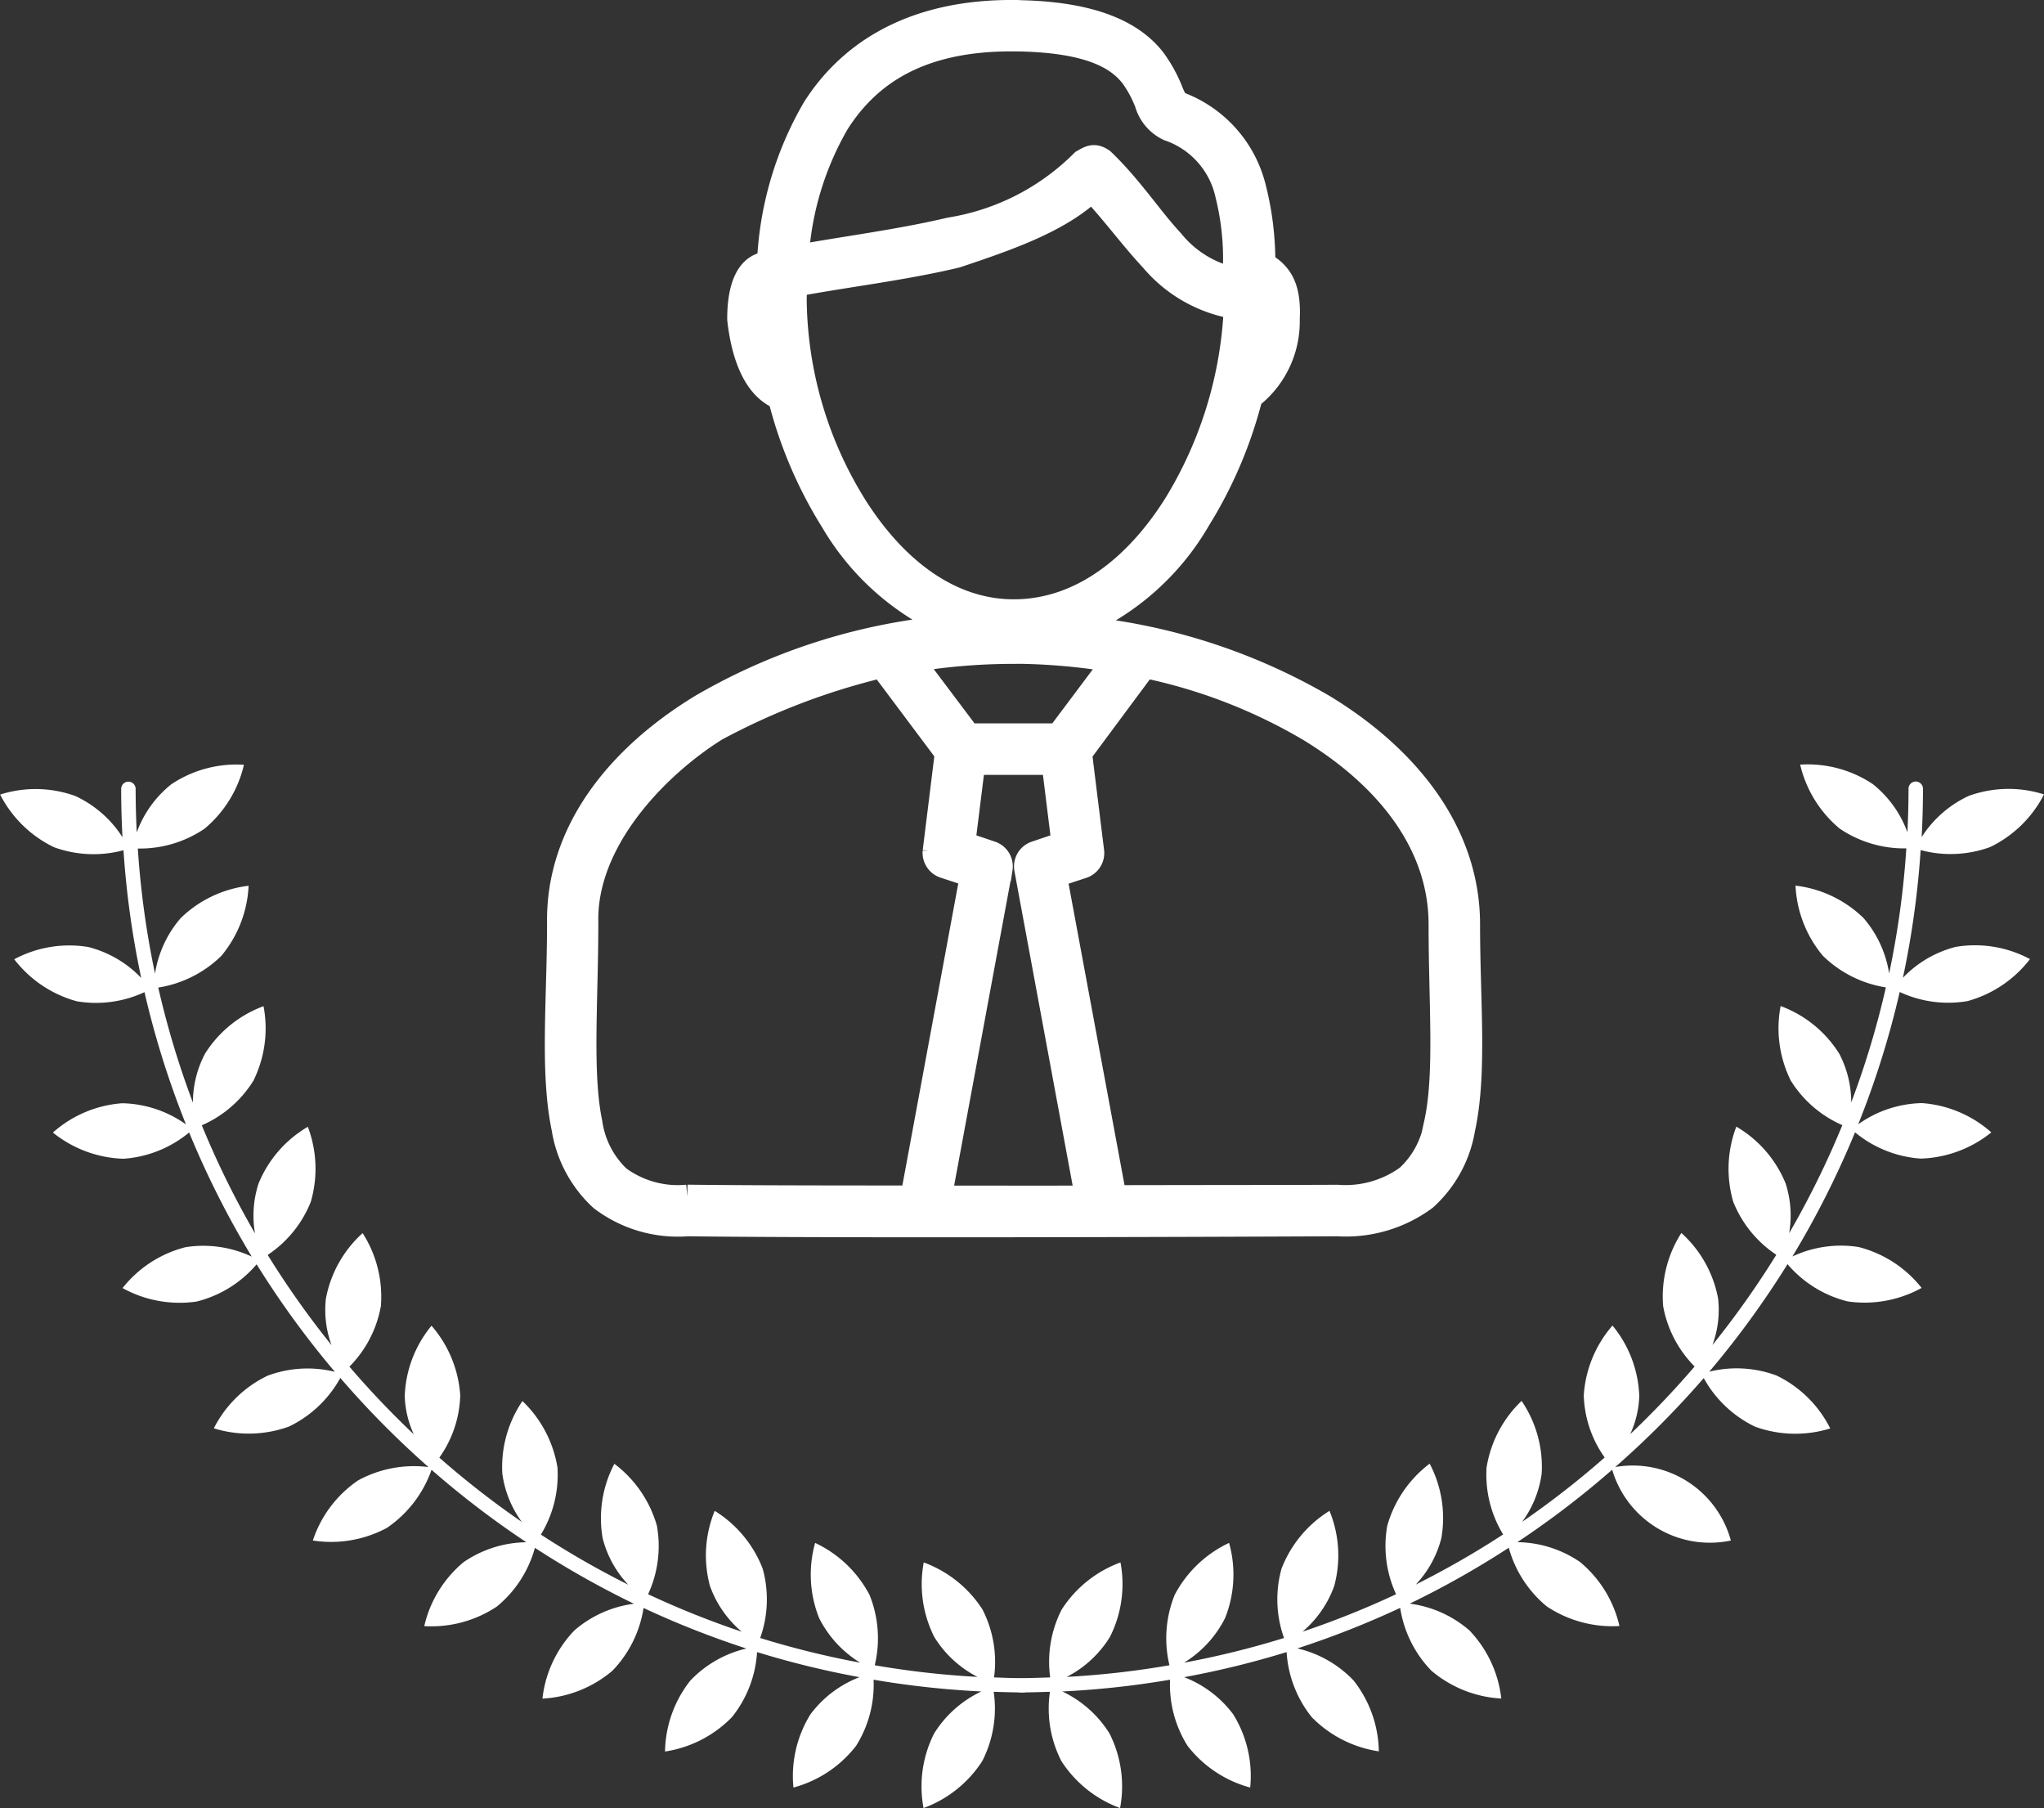 <svg xmlns="http://www.w3.org/2000/svg" width="80.681" height="71.358" viewBox="0 0 80.681 71.358">
  <rect x="0" y="0" width="80.681" height="71.358" fill="#333333" stroke="none"/>
  <g id="Grupo_1169" data-name="Grupo 1169" transform="translate(-3306 -3989.086)">
    <g id="Grupo_1167" data-name="Grupo 1167" transform="translate(3313 3033.723)">
      <path id="Caminho_1903" data-name="Caminho 1903" d="M33.082,955.863c-3.985-.042-6.5,1.556-7.921,3.792a13.2,13.2,0,0,0-1.783,6.122c-1.058.047-1.175,1.43-1.173,2.185.131,1.177.512,2.6,1.542,3.053H23.8a16.958,16.958,0,0,0,2.089,4.917,10,10,0,0,0,4.836,4.194,23.573,23.573,0,0,0-10.009,3.117c-3.359,2.039-5.67,5-5.623,8.532,0,3.051-.286,5.9.177,8.115a4.774,4.774,0,0,0,1.478,2.764,4.964,4.964,0,0,0,3.39,1c5.716.074,19.769.029,25.658,0a5.24,5.24,0,0,0,3.438-1.012,4.717,4.717,0,0,0,1.494-2.732c.479-2.189.193-5.014.193-8.066,0-3.56-2.318-6.532-5.687-8.581a23.527,23.527,0,0,0-9.913-3.117,10.014,10.014,0,0,0,4.965-4.29,17.11,17.11,0,0,0,2.056-4.837,3.74,3.74,0,0,0,1.462-3.053c.05-1.049-.147-1.734-.964-2.169a11.856,11.856,0,0,0-.37-3.037,4.728,4.728,0,0,0-2.972-3.294c-.045-.016-.128-.1-.273-.434a5.5,5.5,0,0,0-.707-1.3c-.755-.969-2.25-1.83-5.43-1.864Zm-.016,1.028c3.008.032,4.1.764,4.643,1.462a4.69,4.69,0,0,1,.578,1.077,1.591,1.591,0,0,0,.852,1,3.561,3.561,0,0,1,2.33,2.619,10.448,10.448,0,0,1,.273,3.374,4.33,4.33,0,0,1-2.49-1.51c-.854-.916-1.638-2.14-2.747-3.2-.317-.222-.486-.105-.755.048a9.543,9.543,0,0,1-5.254,2.683c-1.966.467-4.119.735-6.073,1.093a12.093,12.093,0,0,1,1.607-5.335c1.255-1.972,3.32-3.35,7.037-3.31Zm3.037,5.929c.838.882,1.562,1.888,2.394,2.78a5.43,5.43,0,0,0,3.31,1.864,16.24,16.24,0,0,1-2.394,7.841c-1.544,2.448-3.716,4.179-6.33,4.21-2.593.03-4.769-1.681-6.33-4.13a15.69,15.69,0,0,1-2.41-8.163c0-.211.007-.428.016-.643,1.962-.373,4.239-.633,6.378-1.141,2-.668,4.084-1.38,5.366-2.619Zm-3.133,18.238a24.658,24.658,0,0,1,4.065.354l-2.249,3H31.218L28.953,981.4a24.778,24.778,0,0,1,4.017-.337Zm-5.157.562,2.587,3.455-.482,3.9a.531.531,0,0,0,.353.546l1.125.37-2.362,12.758c-3.515,0-6.82-.005-8.9-.032a3.968,3.968,0,0,1-2.731-.755,3.727,3.727,0,0,1-1.125-2.185c-.407-1.947-.161-4.8-.161-7.906-.08-3.252,2.807-6.2,5.125-7.649a27.091,27.091,0,0,1,6.571-2.507Zm10.363,0a21.3,21.3,0,0,1,6.507,2.507c3.174,1.93,5.206,4.6,5.206,7.713s.243,5.925-.177,7.841a3.66,3.66,0,0,1-1.141,2.153,4.189,4.189,0,0,1-2.779.787c-2.012.01-5.555.008-8.82.016L34.608,989.9l1.125-.37a.531.531,0,0,0,.353-.546l-.482-3.9Zm-6.78,3.824h3.213l.4,3.23-1.141.386a.532.532,0,0,0-.337.578l2.41,13.015c-2.108.005-3.766,0-5.88,0l2.41-13.015a.532.532,0,0,0-.337-.578l-1.141-.386Z" fill="#fff" stroke="#fff" stroke-width="1"/>
    </g>
    <path id="Caminho_1904" data-name="Caminho 1904" d="M86.944,106.3a4.387,4.387,0,0,0-2.082,1.219,35.476,35.476,0,0,0,.7-5.04,4.554,4.554,0,0,0,2.745-.12,4.66,4.66,0,0,0,2.124-2.077,4.614,4.614,0,0,0-2.969.058,4.4,4.4,0,0,0-1.86,1.627q.051-.948.052-1.908a.285.285,0,0,0-.571,0c0,.576-.016,1.148-.043,1.718a4.325,4.325,0,0,0-1.364-1.9,4.623,4.623,0,0,0-2.869-.77,4.666,4.666,0,0,0,1.561,2.526,4.541,4.541,0,0,0,2.629.779,35.045,35.045,0,0,1-.679,4.936,4.365,4.365,0,0,0-1.013-2.189,4.619,4.619,0,0,0-2.682-1.277,4.654,4.654,0,0,0,1.078,2.767,4.57,4.57,0,0,0,2.489,1.25,34.82,34.82,0,0,1-1.368,4.542,4.135,4.135,0,0,0-.479-1.937,4.624,4.624,0,0,0-2.308-1.87,4.655,4.655,0,0,0,.4,2.942,4.524,4.524,0,0,0,2.036,1.759,35,35,0,0,1-2.1,4.266,4.124,4.124,0,0,0-.138-1.963,4.612,4.612,0,0,0-1.946-2.244,4.654,4.654,0,0,0-.122,2.966,4.528,4.528,0,0,0,1.7,2.091,35.3,35.3,0,0,1-2.521,3.561,4.015,4.015,0,0,0,.224-1.831,4.622,4.622,0,0,0-1.451-2.591,4.656,4.656,0,0,0-.72,2.881,4.516,4.516,0,0,0,1.243,2.389,35.333,35.333,0,0,1-2.542,2.67,3.859,3.859,0,0,0,.357-1.512,4.62,4.62,0,0,0-1.057-2.774,4.653,4.653,0,0,0-1.133,2.744,4.437,4.437,0,0,0,.825,2.463,35.054,35.054,0,0,1-3.257,2.538,4.148,4.148,0,0,0,.771-1.909,4.623,4.623,0,0,0-.794-2.862,4.656,4.656,0,0,0-1.382,2.627,4.53,4.53,0,0,0,.654,2.643,34.941,34.941,0,0,1-3.447,1.977,4.173,4.173,0,0,0,1.01-1.837,4.625,4.625,0,0,0-.463-2.934,4.657,4.657,0,0,0-1.674,2.453,4.538,4.538,0,0,0,.348,2.7,34.8,34.8,0,0,1-3.695,1.48,4.242,4.242,0,0,0,1.254-1.806,4.625,4.625,0,0,0-.187-2.964,4.657,4.657,0,0,0-1.895,2.286,4.531,4.531,0,0,0,.1,2.732,35,35,0,0,1-3.947.974,4.363,4.363,0,0,0,1.621-1.761,4.627,4.627,0,0,0,.157-2.966,4.657,4.657,0,0,0-2.147,2.052,4.566,4.566,0,0,0-.206,2.777,34.7,34.7,0,0,1-4.055.459,4.314,4.314,0,0,0,1.705-1.576,4.624,4.624,0,0,0,.417-2.941,4.66,4.66,0,0,0-2.319,1.856,4.528,4.528,0,0,0-.456,2.681c-.369.013-.738.026-1.109.028s-.74-.014-1.107-.028a4.532,4.532,0,0,0-.457-2.681,4.665,4.665,0,0,0-2.318-1.856,4.629,4.629,0,0,0,.416,2.941,4.314,4.314,0,0,0,1.705,1.576,34.681,34.681,0,0,1-4.055-.459,4.566,4.566,0,0,0-.206-2.777,4.659,4.659,0,0,0-2.147-2.052,4.627,4.627,0,0,0,.157,2.966,4.364,4.364,0,0,0,1.621,1.761,34.958,34.958,0,0,1-3.947-.974,4.535,4.535,0,0,0,.1-2.732,4.657,4.657,0,0,0-1.895-2.286,4.627,4.627,0,0,0-.188,2.964,4.243,4.243,0,0,0,1.254,1.806,34.8,34.8,0,0,1-3.695-1.48,4.536,4.536,0,0,0,.348-2.7A4.655,4.655,0,0,0,34,126.7a4.629,4.629,0,0,0-.463,2.934,4.168,4.168,0,0,0,1.01,1.837,34.992,34.992,0,0,1-3.447-1.977,4.533,4.533,0,0,0,.655-2.643,4.661,4.661,0,0,0-1.383-2.627,4.625,4.625,0,0,0-.794,2.862,4.154,4.154,0,0,0,.77,1.909,35.228,35.228,0,0,1-3.257-2.538,4.435,4.435,0,0,0,.825-2.463,4.653,4.653,0,0,0-1.133-2.744,4.618,4.618,0,0,0-1.057,2.774,3.875,3.875,0,0,0,.357,1.512,35.322,35.322,0,0,1-2.541-2.67,4.516,4.516,0,0,0,1.242-2.389,4.655,4.655,0,0,0-.72-2.881,4.622,4.622,0,0,0-1.451,2.591,4.009,4.009,0,0,0,.224,1.831,35.3,35.3,0,0,1-2.521-3.561,4.525,4.525,0,0,0,1.7-2.091A4.657,4.657,0,0,0,21.9,113.4a4.617,4.617,0,0,0-1.946,2.244,4.1,4.1,0,0,0-.138,1.963,34.877,34.877,0,0,1-2.1-4.266,4.521,4.521,0,0,0,2.036-1.759,4.659,4.659,0,0,0,.4-2.942,4.617,4.617,0,0,0-2.307,1.87,4.13,4.13,0,0,0-.48,1.937,34.82,34.82,0,0,1-1.368-4.542,4.564,4.564,0,0,0,2.489-1.25,4.656,4.656,0,0,0,1.077-2.767,4.617,4.617,0,0,0-2.681,1.277,4.378,4.378,0,0,0-1.013,2.189,34.978,34.978,0,0,1-.679-4.936,4.543,4.543,0,0,0,2.629-.779,4.66,4.66,0,0,0,1.56-2.526,4.617,4.617,0,0,0-2.868.77,4.319,4.319,0,0,0-1.364,1.9c-.027-.57-.043-1.142-.043-1.718a.285.285,0,0,0-.571,0q0,.961.052,1.908a4.407,4.407,0,0,0-1.86-1.627,4.613,4.613,0,0,0-2.969-.058,4.66,4.66,0,0,0,2.123,2.077,4.554,4.554,0,0,0,2.745.12,35.493,35.493,0,0,0,.7,5.04,4.387,4.387,0,0,0-2.082-1.219,4.6,4.6,0,0,0-2.93.482,4.67,4.67,0,0,0,2.464,1.657,4.53,4.53,0,0,0,2.677-.359,35.466,35.466,0,0,0,1.638,5.22,4.489,4.489,0,0,0-2.517-.835,4.613,4.613,0,0,0-2.736,1.156,4.659,4.659,0,0,0,2.784,1.034,4.551,4.551,0,0,0,2.594-1.037,35.593,35.593,0,0,0,2.472,4.9,4.5,4.5,0,0,0-2.608-.374,4.614,4.614,0,0,0-2.492,1.615,4.655,4.655,0,0,0,2.922.532,4.55,4.55,0,0,0,2.37-1.47,35.844,35.844,0,0,0,3.088,4.243,4.505,4.505,0,0,0-2.66.155A4.618,4.618,0,0,0,18.19,125.3a4.659,4.659,0,0,0,2.969-.071,4.579,4.579,0,0,0,2.024-1.917,36.036,36.036,0,0,0,3.48,3.517,4.605,4.605,0,0,0-2.778.526,4.621,4.621,0,0,0-1.786,2.372,4.654,4.654,0,0,0,2.927-.5,4.628,4.628,0,0,0,1.758-2.29,35.727,35.727,0,0,0,3.742,2.859,4.481,4.481,0,0,0-2.471.781,4.62,4.62,0,0,0-1.558,2.529,4.659,4.659,0,0,0,2.867-.774,4.557,4.557,0,0,0,1.5-2.315,35.725,35.725,0,0,0,3.909,2.206,4.474,4.474,0,0,0-2.353,1.055,4.625,4.625,0,0,0-1.259,2.69,4.656,4.656,0,0,0,2.761-1.1,4.559,4.559,0,0,0,1.23-2.478,35.572,35.572,0,0,0,4.058,1.6A4.452,4.452,0,0,0,37,135.255a4.63,4.63,0,0,0-1,2.8A4.663,4.663,0,0,0,38.64,136.7a4.546,4.546,0,0,0,.993-2.569,35.247,35.247,0,0,0,4.044.99,4.377,4.377,0,0,0-1.935,1.463,4.626,4.626,0,0,0-.673,2.893,4.657,4.657,0,0,0,2.472-1.645,4.532,4.532,0,0,0,.691-2.611,35.656,35.656,0,0,0,4.254.464,4.415,4.415,0,0,0-1.865,1.66,4.628,4.628,0,0,0-.417,2.941,4.662,4.662,0,0,0,2.319-1.856,4.555,4.555,0,0,0,.45-2.732q.488.016.98.025c.01,0,.02.006.03.006l.1,0,.1,0c.011,0,.02,0,.03-.006.328-.006.654-.014.98-.025a4.55,4.55,0,0,0,.45,2.732,4.668,4.668,0,0,0,2.319,1.856,4.622,4.622,0,0,0-.417-2.941,4.419,4.419,0,0,0-1.864-1.66,35.471,35.471,0,0,0,4.254-.464,4.531,4.531,0,0,0,.691,2.611,4.66,4.66,0,0,0,2.472,1.645,4.614,4.614,0,0,0-.673-2.893,4.375,4.375,0,0,0-1.935-1.463,35.232,35.232,0,0,0,4.045-.99,4.558,4.558,0,0,0,.993,2.569,4.665,4.665,0,0,0,2.647,1.348,4.627,4.627,0,0,0-1-2.8,4.453,4.453,0,0,0-2.215-1.262,35.462,35.462,0,0,0,4.058-1.6,4.563,4.563,0,0,0,1.23,2.478,4.655,4.655,0,0,0,2.761,1.1,4.631,4.631,0,0,0-1.26-2.69,4.472,4.472,0,0,0-2.353-1.055,35.653,35.653,0,0,0,3.909-2.206,4.552,4.552,0,0,0,1.5,2.315,4.663,4.663,0,0,0,2.868.774,4.626,4.626,0,0,0-1.558-2.528,4.479,4.479,0,0,0-2.472-.781,35.72,35.72,0,0,0,3.743-2.859,4.02,4.02,0,0,0,4.685,2.794,4.016,4.016,0,0,0-4.564-2.9A35.983,35.983,0,0,0,77,123.317a4.583,4.583,0,0,0,2.024,1.917,4.658,4.658,0,0,0,2.969.071,4.611,4.611,0,0,0-2.113-2.086,4.51,4.51,0,0,0-2.661-.155,35.787,35.787,0,0,0,3.088-4.243,4.556,4.556,0,0,0,2.371,1.47,4.653,4.653,0,0,0,2.922-.532,4.617,4.617,0,0,0-2.492-1.615,4.5,4.5,0,0,0-2.608.374,35.621,35.621,0,0,0,2.472-4.9,4.552,4.552,0,0,0,2.594,1.037,4.66,4.66,0,0,0,2.785-1.034,4.616,4.616,0,0,0-2.736-1.156,4.488,4.488,0,0,0-2.517.835,35.468,35.468,0,0,0,1.638-5.22,4.532,4.532,0,0,0,2.677.359,4.668,4.668,0,0,0,2.465-1.657A4.589,4.589,0,0,0,86.944,106.3Z" transform="translate(3296.25 3920.156)" fill="#fff"/>
  </g>
</svg>
